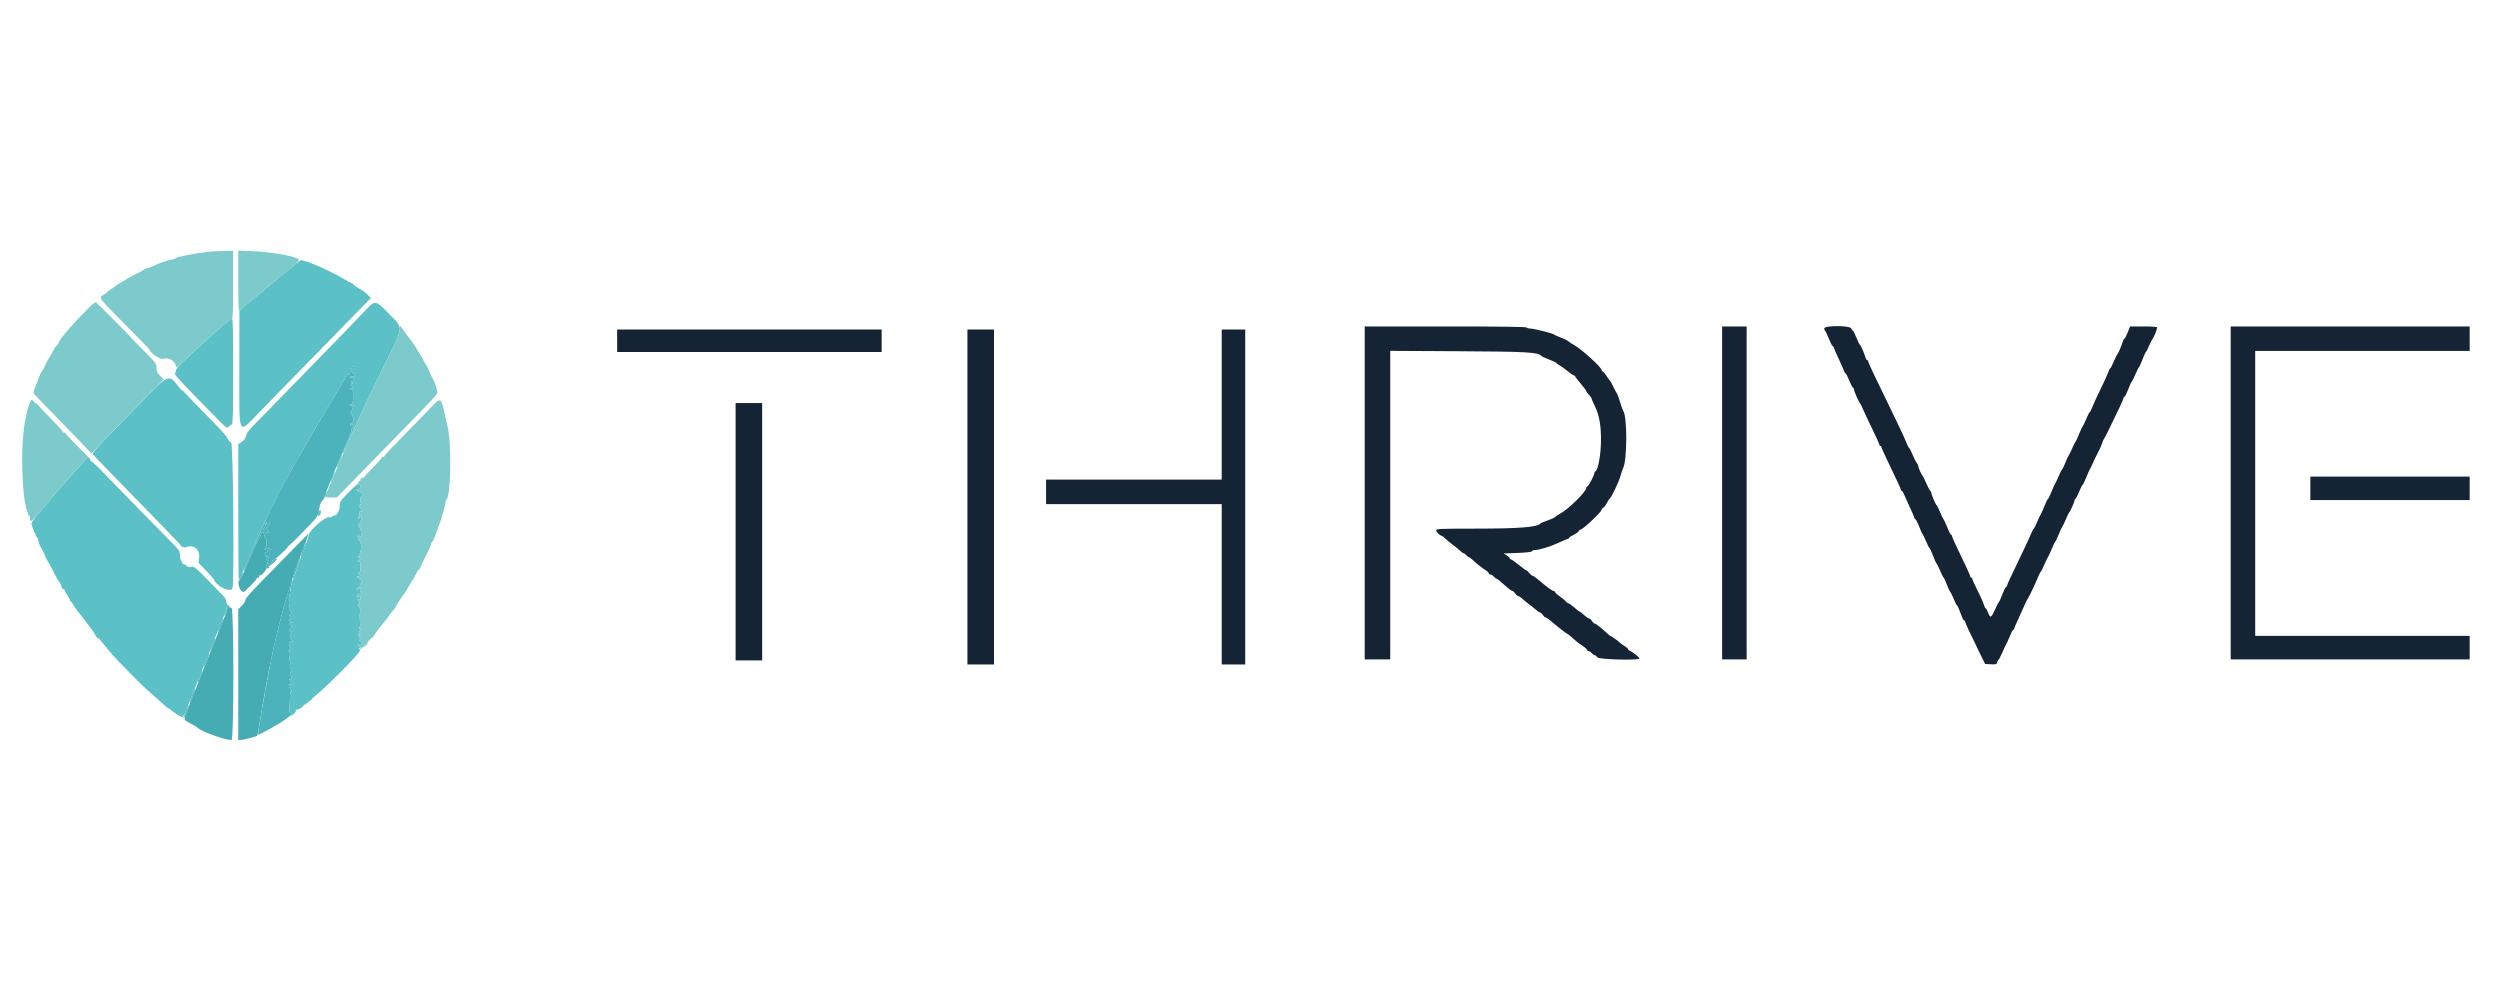 <svg width="153" height="61" viewBox="0 0 153 61" fill="none" xmlns="http://www.w3.org/2000/svg">
<g clip-path="url(#clip0_5413_3345)">
<path fill-rule="evenodd" clip-rule="evenodd" d="M16.261 32.023C16.257 32.049 16.258 32.095 16.264 32.125C16.269 32.155 16.226 32.233 16.168 32.297C15.993 32.49 16.181 32.429 16.384 32.227C16.504 32.107 16.546 32.025 16.501 31.997C16.463 31.974 16.421 31.988 16.408 32.028C16.394 32.068 16.356 32.102 16.322 32.102C16.289 32.102 16.279 32.074 16.3 32.039C16.321 32.005 16.323 31.977 16.304 31.977C16.284 31.977 16.265 31.998 16.261 32.023ZM16.207 32.524C16.132 32.618 16.09 32.66 16.111 32.617C16.133 32.574 16.126 32.539 16.094 32.539C16.037 32.539 15.612 33.403 15.233 34.289C15.122 34.547 14.966 34.913 14.885 35.102C14.804 35.291 14.702 35.468 14.659 35.496C14.482 35.609 14.685 36.227 14.899 36.227C14.977 36.227 15.706 35.492 15.706 35.413C15.706 35.379 15.75 35.352 15.803 35.352C15.857 35.352 15.884 35.323 15.862 35.289C15.841 35.255 15.85 35.227 15.881 35.227C16.025 35.227 16.373 34.814 16.33 34.693C16.304 34.621 16.325 34.512 16.381 34.427C16.454 34.314 16.456 34.287 16.391 34.302C16.345 34.312 16.297 34.271 16.283 34.211C16.265 34.129 16.287 34.113 16.368 34.144C16.442 34.172 16.462 34.162 16.432 34.112C16.406 34.072 16.346 34.039 16.296 34.039C16.247 34.039 16.206 33.983 16.206 33.914C16.206 33.843 16.248 33.789 16.304 33.789C16.357 33.789 16.384 33.761 16.362 33.727C16.341 33.692 16.388 33.662 16.468 33.66L16.612 33.656L16.467 33.586C16.352 33.531 16.31 33.535 16.265 33.606C16.218 33.68 16.208 33.678 16.207 33.59C16.207 33.532 16.228 33.47 16.255 33.454C16.347 33.397 16.337 32.997 16.242 32.918C16.102 32.802 16.244 32.525 16.42 32.572C16.537 32.604 16.538 32.601 16.439 32.538C16.378 32.5 16.345 32.443 16.365 32.41C16.444 32.283 16.334 32.361 16.207 32.524ZM18.353 33.18C18.074 33.463 17.666 33.882 17.447 34.11C17.229 34.338 16.593 34.987 16.034 35.553C15.364 36.232 15.019 36.628 15.019 36.715C15.019 36.788 14.92 36.946 14.8 37.066L14.581 37.285V41.287V45.289H14.723C14.875 45.289 15.69 45.076 15.744 45.022C15.761 45.005 15.814 44.741 15.86 44.437C16.527 40.086 17.428 36.423 18.488 33.758C18.758 33.078 18.904 32.664 18.874 32.664C18.867 32.664 18.633 32.896 18.353 33.18ZM16.79 34.242C16.715 34.276 16.64 34.359 16.622 34.428C16.601 34.506 16.561 34.534 16.513 34.504C16.466 34.476 16.453 34.483 16.478 34.524C16.501 34.561 16.484 34.605 16.441 34.623C16.382 34.647 16.381 34.656 16.438 34.659C16.512 34.664 16.985 34.232 16.945 34.197C16.934 34.188 16.864 34.207 16.79 34.242ZM13.914 37.336C13.876 37.431 13.543 38.253 13.174 39.164C12.366 41.158 12.043 41.967 11.891 42.383C11.828 42.555 11.662 42.975 11.522 43.316C11.206 44.089 11.2 44.035 11.628 44.256C11.826 44.359 12.025 44.478 12.071 44.523C12.332 44.775 13.741 45.289 14.171 45.289C14.321 45.289 14.319 37.26 14.17 37.202C14.012 37.141 13.987 37.155 13.914 37.336Z" fill="#45ACB4"/>
<path fill-rule="evenodd" clip-rule="evenodd" d="M17.457 16.67C16.959 17.081 16.124 17.775 15.601 18.213L14.652 19.009L14.648 22.462C14.644 26.85 14.532 26.59 15.844 25.259C16.336 24.76 16.733 24.353 16.727 24.353C16.72 24.353 16.973 24.092 17.289 23.773C17.605 23.454 18.506 22.533 19.291 21.726C20.077 20.919 21.165 19.805 21.71 19.249L22.7 18.239L22.526 18.062C22.334 17.866 22.228 17.791 21.879 17.602C21.75 17.532 21.645 17.45 21.645 17.419C21.645 17.387 21.581 17.342 21.504 17.318C21.427 17.294 21.251 17.201 21.113 17.111C20.81 16.912 19.612 16.318 19.27 16.197C19.253 16.191 19.196 16.168 19.145 16.147C18.939 16.061 18.485 15.917 18.426 15.92C18.392 15.922 17.956 16.259 17.457 16.67ZM22.134 19.232C21.745 19.647 20.934 20.487 20.332 21.099C19.731 21.711 18.606 22.866 17.832 23.665C17.059 24.464 16.128 25.417 15.764 25.782C15.254 26.294 15.092 26.497 15.06 26.666C15.031 26.82 14.955 26.928 14.801 27.033L14.582 27.182V31.33C14.582 33.611 14.597 35.478 14.614 35.478C14.65 35.478 14.813 35.126 15.193 34.228C16.492 31.164 17.727 28.809 20.137 24.803C20.64 23.968 21.109 23.188 21.181 23.068C21.252 22.949 21.334 22.873 21.362 22.899C21.391 22.925 21.397 22.898 21.376 22.84C21.326 22.701 21.4 22.657 21.524 22.749C21.707 22.886 21.72 23.041 21.549 23.041C21.464 23.041 21.395 23.065 21.395 23.095C21.395 23.124 21.472 23.136 21.566 23.121C21.69 23.101 21.714 23.11 21.652 23.154C21.605 23.187 21.586 23.245 21.609 23.284C21.634 23.324 21.605 23.355 21.539 23.357C21.438 23.361 21.439 23.367 21.551 23.416C21.658 23.461 21.66 23.47 21.566 23.474C21.431 23.479 21.428 23.53 21.557 23.672C21.649 23.774 21.647 23.779 21.526 23.748C21.451 23.728 21.395 23.743 21.395 23.783C21.395 23.822 21.444 23.853 21.505 23.853C21.598 23.853 21.614 23.912 21.614 24.244C21.613 24.654 21.557 24.821 21.443 24.75C21.402 24.725 21.394 24.738 21.422 24.784C21.448 24.826 21.526 24.842 21.603 24.82C21.692 24.796 21.711 24.802 21.659 24.838C21.615 24.868 21.566 24.962 21.55 25.045C21.534 25.128 21.493 25.205 21.46 25.217C21.426 25.228 21.453 25.296 21.52 25.368C21.664 25.522 21.652 25.858 21.5 25.912C21.428 25.937 21.416 25.973 21.458 26.041C21.498 26.103 21.518 26.108 21.519 26.056C21.519 26.013 21.548 25.978 21.582 25.978C21.617 25.978 21.645 26.02 21.645 26.072C21.645 26.123 21.617 26.165 21.582 26.165C21.548 26.165 21.52 26.226 21.52 26.3C21.52 26.374 21.451 26.58 21.367 26.757C21.163 27.189 20.948 27.739 20.973 27.765C20.985 27.776 21.075 27.597 21.175 27.366C21.769 25.986 22.718 23.959 23.591 22.208C24.697 19.989 24.685 20.099 23.91 19.31C22.907 18.289 23.014 18.294 22.134 19.232ZM12.957 20.518C11.335 21.976 10.807 22.488 10.786 22.623C10.777 22.688 10.745 22.784 10.716 22.836C10.661 22.933 10.785 23.068 13 25.332C13.88 26.231 13.888 26.237 13.999 26.108C14.06 26.036 14.146 25.978 14.19 25.978C14.254 25.978 14.27 25.324 14.27 22.728C14.27 20.169 14.253 19.478 14.192 19.479C14.149 19.479 13.593 19.947 12.957 20.518ZM21.667 22.509C21.629 22.608 21.52 22.639 21.52 22.551C21.52 22.485 21.588 22.415 21.653 22.415C21.681 22.415 21.687 22.458 21.667 22.509ZM8.361 24.901C5.704 27.625 5.626 27.71 5.682 27.802C5.709 27.847 6.16 28.32 6.684 28.853C7.207 29.386 7.963 30.159 8.362 30.572C8.761 30.984 9.535 31.779 10.081 32.337C10.627 32.896 11.056 33.353 11.033 33.353C11.011 33.353 11.051 33.395 11.124 33.446C11.229 33.52 11.297 33.524 11.453 33.47C11.885 33.319 12.248 33.655 12.189 34.153L12.154 34.448L12.609 34.919C12.859 35.178 13.075 35.421 13.088 35.458C13.243 35.871 14.058 36.276 14.221 36.02C14.348 35.821 14.275 27.119 14.146 27.085C14.078 27.068 13.988 26.973 13.945 26.875C13.852 26.661 13.645 26.431 12.436 25.202C11.926 24.683 11.427 24.167 11.327 24.054C11.227 23.941 11.145 23.867 11.145 23.891C11.145 23.914 11.064 23.831 10.965 23.707C10.291 22.858 10.404 22.806 8.361 24.901ZM20.777 28.119C20.632 28.457 20.551 28.736 20.638 28.601C20.73 28.455 20.96 27.853 20.923 27.853C20.905 27.853 20.839 27.973 20.777 28.119ZM5.183 28.184C4.09 29.398 3.423 30.152 3.098 30.541C2.884 30.799 2.524 31.23 2.299 31.5C2.073 31.771 1.903 32.024 1.919 32.063C1.936 32.102 1.985 32.247 2.028 32.384C2.072 32.522 2.137 32.655 2.173 32.68C2.209 32.705 2.213 32.726 2.182 32.727C2.151 32.727 2.17 32.777 2.224 32.837C2.279 32.897 2.323 32.961 2.323 32.978C2.32 33.098 2.431 33.411 2.524 33.544C2.586 33.632 2.685 33.829 2.744 33.981C2.804 34.134 2.905 34.335 2.969 34.428C3.034 34.521 3.157 34.746 3.243 34.928C3.416 35.292 3.496 35.432 3.66 35.658C3.721 35.74 3.77 35.86 3.77 35.924C3.77 35.988 3.812 36.041 3.863 36.041C3.915 36.041 3.957 36.078 3.957 36.125C3.957 36.171 4.04 36.323 4.141 36.462C4.241 36.602 4.307 36.733 4.286 36.753C4.266 36.774 4.275 36.791 4.307 36.791C4.34 36.791 4.422 36.895 4.49 37.021C4.558 37.148 4.67 37.315 4.738 37.391C4.807 37.467 4.948 37.645 5.051 37.786C5.154 37.927 5.346 38.176 5.477 38.339C5.608 38.501 5.771 38.741 5.839 38.871C5.906 39.001 5.989 39.091 6.022 39.07C6.055 39.05 6.082 39.057 6.082 39.087C6.082 39.117 6.16 39.224 6.256 39.326C6.351 39.426 6.511 39.62 6.611 39.756C6.712 39.891 7.007 40.219 7.266 40.484C7.526 40.749 7.953 41.187 8.215 41.456C8.476 41.726 8.839 42.073 9.019 42.228C9.199 42.383 9.478 42.628 9.637 42.773C9.796 42.917 10.01 43.113 10.114 43.206C10.217 43.3 10.31 43.368 10.322 43.358C10.334 43.348 10.454 43.433 10.589 43.547C10.725 43.66 10.919 43.788 11.022 43.832C11.238 43.922 11.145 44.089 11.794 42.447C12.025 41.862 12.257 41.286 12.311 41.165C12.364 41.045 12.479 40.75 12.565 40.509C12.651 40.269 12.743 40.044 12.769 40.009C12.795 39.975 12.852 39.834 12.896 39.697C12.939 39.559 13.052 39.278 13.145 39.072C13.238 38.865 13.337 38.627 13.363 38.54C13.389 38.455 13.534 38.094 13.684 37.74C13.896 37.241 13.944 37.07 13.895 36.978C13.861 36.914 13.832 36.81 13.832 36.748C13.832 36.686 13.762 36.565 13.677 36.479C13.592 36.392 13.156 35.947 12.709 35.489C11.957 34.717 11.883 34.658 11.716 34.695C11.592 34.722 11.504 34.703 11.436 34.635C11.381 34.581 11.316 34.541 11.29 34.548C11.176 34.578 11.005 34.228 11.009 33.971C11.012 33.707 10.994 33.683 10.219 32.906C9.541 32.227 7.649 30.291 6.088 28.681C5.847 28.432 5.615 28.228 5.574 28.228C5.533 28.228 5.516 28.211 5.537 28.189C5.571 28.155 5.437 27.974 5.384 27.98C5.372 27.982 5.282 28.073 5.183 28.184ZM20.336 29.169C20.261 29.346 20.21 29.502 20.225 29.517C20.24 29.531 20.312 29.398 20.386 29.22C20.46 29.042 20.51 28.885 20.498 28.872C20.485 28.86 20.412 28.993 20.336 29.169ZM22.082 29.322C22.039 29.374 22.032 29.416 22.067 29.416C22.101 29.416 22.165 29.373 22.207 29.322C22.25 29.27 22.257 29.228 22.222 29.228C22.188 29.228 22.125 29.27 22.082 29.322ZM21.325 30.138C20.831 30.642 20.8 30.689 20.792 30.958C20.782 31.271 20.6 31.577 20.433 31.563C20.377 31.558 20.332 31.581 20.332 31.615C20.332 31.648 20.233 31.666 20.113 31.655C19.872 31.632 18.895 32.501 18.895 32.737C18.895 32.846 18.587 33.728 18.429 34.072C18.382 34.175 18.266 34.498 18.173 34.79C18.08 35.083 17.982 35.35 17.956 35.384C17.834 35.544 17.746 36.175 17.837 36.232C17.911 36.279 17.909 36.289 17.823 36.29C17.706 36.291 17.63 36.751 17.731 36.852C17.767 36.888 17.761 36.945 17.714 37.001C17.666 37.058 17.661 37.106 17.7 37.13C17.734 37.151 17.751 37.224 17.738 37.292C17.725 37.36 17.741 37.415 17.773 37.415C17.861 37.415 17.845 37.588 17.754 37.619C17.692 37.64 17.693 37.666 17.757 37.743C17.812 37.809 17.817 37.855 17.773 37.882C17.664 37.949 17.699 38.03 17.848 38.059L17.989 38.086L17.848 38.094C17.681 38.105 17.662 38.197 17.815 38.256C17.903 38.29 17.907 38.307 17.835 38.351C17.728 38.417 17.686 38.645 17.771 38.697C17.804 38.718 17.832 38.701 17.832 38.659C17.832 38.617 17.847 38.597 17.865 38.615C17.913 38.663 17.827 38.857 17.772 38.823C17.68 38.766 17.786 39.136 17.886 39.219C17.978 39.294 17.974 39.299 17.855 39.264C17.689 39.215 17.622 39.402 17.746 39.571C17.816 39.668 17.814 39.697 17.728 39.76C17.656 39.812 17.647 39.847 17.698 39.878C17.744 39.907 17.756 40.011 17.731 40.169C17.706 40.321 17.719 40.448 17.764 40.503C17.807 40.554 17.813 40.6 17.777 40.613C17.744 40.625 17.732 40.711 17.751 40.805C17.771 40.911 17.811 40.96 17.855 40.934C17.907 40.903 17.908 40.915 17.857 40.982C17.761 41.107 17.707 41.353 17.776 41.353C17.807 41.353 17.832 41.411 17.832 41.482C17.832 41.552 17.804 41.593 17.77 41.572C17.678 41.515 17.693 41.587 17.813 41.77C17.919 41.931 17.918 41.931 17.767 41.888C17.661 41.858 17.64 41.863 17.699 41.904C17.747 41.937 17.765 41.997 17.74 42.038C17.715 42.078 17.747 42.17 17.81 42.243C17.874 42.315 17.891 42.354 17.848 42.329C17.797 42.299 17.77 42.324 17.77 42.399C17.77 42.463 17.805 42.551 17.848 42.595C17.911 42.659 17.907 42.671 17.832 42.654C17.757 42.638 17.738 42.709 17.737 43.009C17.737 43.215 17.715 43.418 17.689 43.459C17.66 43.505 17.694 43.562 17.776 43.607C17.884 43.664 17.894 43.69 17.825 43.734C17.763 43.773 17.76 43.789 17.816 43.79C17.938 43.791 18.154 43.545 18.106 43.46C18.082 43.418 18.084 43.404 18.111 43.428C18.167 43.478 18.52 43.314 18.52 43.239C18.52 43.212 18.646 43.111 18.801 43.013C18.956 42.915 19.082 42.816 19.082 42.792C19.082 42.769 19.259 42.606 19.475 42.431C20.068 41.95 21.957 40.037 21.957 39.918C21.957 39.882 21.989 39.853 22.027 39.853C22.073 39.853 22.067 39.816 22.012 39.748C21.935 39.654 21.94 39.647 22.051 39.689C22.165 39.731 22.163 39.724 22.035 39.604C21.887 39.466 21.838 39.353 21.976 39.467C22.036 39.517 22.076 39.502 22.135 39.407C22.204 39.297 22.198 39.276 22.086 39.247C21.955 39.213 21.905 39.103 22.021 39.103C22.056 39.103 22.039 39.033 21.983 38.947C21.92 38.851 21.907 38.791 21.95 38.791C21.988 38.791 22.02 38.819 22.02 38.853C22.02 38.887 22.052 38.915 22.092 38.915C22.132 38.915 22.112 38.858 22.048 38.787C21.948 38.676 21.944 38.65 22.022 38.599C22.098 38.55 22.099 38.531 22.029 38.486C21.982 38.455 21.97 38.415 22.003 38.395C22.035 38.375 22.051 38.252 22.039 38.121C22.005 37.759 22.005 37.651 22.038 37.447C22.055 37.344 22.048 37.245 22.021 37.228C21.941 37.175 21.871 36.894 21.95 36.943C22.067 37.015 22.028 36.802 21.91 36.727C21.807 36.66 21.807 36.658 21.913 36.691C21.98 36.712 22.039 36.688 22.061 36.63C22.109 36.506 22.028 36.426 21.962 36.532C21.925 36.592 21.903 36.58 21.878 36.483C21.846 36.36 21.924 36.314 22.108 36.349C22.14 36.355 22.132 36.319 22.09 36.268C22.038 36.206 22.035 36.164 22.079 36.136C22.212 36.054 22.143 35.982 21.988 36.041C21.882 36.081 21.832 36.078 21.832 36.033C21.832 35.996 21.886 35.952 21.953 35.935C22.025 35.916 22.06 35.868 22.04 35.816C22.021 35.767 22.033 35.728 22.065 35.728C22.181 35.728 22.1 35.445 21.964 35.377L21.826 35.307L21.97 35.261C22.09 35.222 22.096 35.21 22.004 35.186C21.875 35.151 21.857 35.041 21.98 35.041C22.042 35.041 22.067 34.944 22.069 34.692C22.071 34.416 22.054 34.35 21.983 34.377C21.935 34.396 21.895 34.382 21.895 34.345C21.895 34.309 21.95 34.264 22.019 34.246C22.087 34.228 22.127 34.187 22.106 34.154C22.086 34.121 22.03 34.11 21.981 34.129C21.909 34.156 21.905 34.138 21.961 34.034C22.138 33.703 22.152 33.23 21.989 33.067C21.897 32.975 21.87 32.897 21.902 32.815C21.928 32.75 21.95 32.732 21.953 32.775C21.955 32.818 21.997 32.853 22.045 32.853C22.165 32.853 22.103 32.35 21.971 32.245C21.883 32.175 21.883 32.157 21.973 32.057C22.103 31.913 22.182 31.603 22.089 31.603C22.051 31.603 22.02 31.631 22.02 31.666C22.02 31.7 21.988 31.728 21.95 31.728C21.901 31.728 21.903 31.699 21.957 31.635C22 31.583 22.019 31.483 22 31.411C21.976 31.316 21.991 31.29 22.055 31.314C22.172 31.36 22.138 31.113 22.015 31.038C21.942 30.992 21.948 30.966 22.051 30.889C22.12 30.837 22.145 30.794 22.108 30.793C22.034 30.79 22.012 30.416 22.085 30.416C22.11 30.416 22.145 30.36 22.162 30.293C22.18 30.225 22.176 30.176 22.154 30.183C22.132 30.19 22.043 30.146 21.957 30.085L21.801 29.975L21.945 29.937C22.038 29.913 22.077 29.867 22.054 29.808C22.035 29.759 22.02 29.692 22.02 29.66C22.02 29.502 21.799 29.654 21.325 30.138ZM19.895 30.228C19.851 30.334 19.83 30.434 19.848 30.452C19.866 30.47 19.912 30.394 19.95 30.284C20.041 30.023 19.998 29.979 19.895 30.228ZM19.495 31.327C19.42 31.522 19.448 31.626 19.551 31.541C19.652 31.456 19.68 31.228 19.589 31.228C19.558 31.228 19.516 31.273 19.495 31.327ZM22.364 39.46L22.255 39.634L22.399 39.495C22.479 39.419 22.528 39.341 22.509 39.322C22.49 39.302 22.425 39.365 22.364 39.46Z" fill="#5CC0C7"/>
<path fill-rule="evenodd" clip-rule="evenodd" d="M12.612 15.423C11.9 15.512 10.769 15.737 10.769 15.79C10.769 15.817 10.664 15.858 10.536 15.882C10.218 15.941 9.801 16.084 9.413 16.264C9.235 16.347 9.049 16.415 9 16.415C8.951 16.415 8.844 16.466 8.761 16.53C8.68 16.593 8.445 16.721 8.239 16.814C8.034 16.907 7.851 17.003 7.833 17.027C7.815 17.051 7.673 17.139 7.519 17.221C7.364 17.303 7.181 17.419 7.113 17.477C7.044 17.536 6.896 17.637 6.784 17.701C6.673 17.764 6.581 17.836 6.581 17.86C6.581 17.883 6.483 17.96 6.363 18.032C6.016 18.236 5.92 18.106 7.878 20.082C8.574 20.785 9.144 21.367 9.144 21.375C9.144 21.572 9.789 22.022 9.985 21.962C10.282 21.871 10.615 22.021 10.732 22.299L10.815 22.495L11.307 22.026C12.283 21.096 14.114 19.479 14.191 19.478C14.251 19.477 14.269 19.023 14.269 17.415V15.352L13.659 15.36C13.324 15.365 12.853 15.393 12.612 15.423ZM14.581 17.191C14.581 18.659 14.598 19.038 14.659 19C14.702 18.974 15.103 18.642 15.55 18.261C15.997 17.88 16.805 17.207 17.347 16.766C18.505 15.822 18.457 15.907 17.925 15.724C17.499 15.578 16.306 15.406 15.472 15.371L14.581 15.334V17.191ZM5.706 18.588C5.559 18.684 4.583 19.698 4.175 20.179C3.763 20.664 3.704 20.744 3.606 20.95C3.55 21.069 3.483 21.165 3.456 21.165C3.429 21.165 3.33 21.313 3.237 21.493C3.144 21.673 3.034 21.863 2.993 21.915C2.952 21.966 2.85 22.163 2.766 22.352C2.682 22.541 2.58 22.731 2.539 22.774C2.499 22.816 2.433 22.957 2.391 23.086C2.35 23.215 2.248 23.471 2.166 23.653C2.084 23.836 2.037 24.019 2.061 24.06C2.124 24.163 2.235 24.279 3.63 25.71C4.308 26.405 5.027 27.148 5.229 27.362L5.595 27.751L6.883 26.411C7.592 25.674 8.588 24.655 9.097 24.145L10.023 23.22L9.802 22.999C9.619 22.816 9.581 22.732 9.581 22.515C9.581 22.261 9.552 22.222 8.706 21.366C8.225 20.878 7.831 20.468 7.831 20.455C7.831 20.438 5.954 18.559 5.875 18.497C5.867 18.491 5.791 18.532 5.706 18.588ZM24.46 20.177C24.457 20.424 24.322 20.739 23.59 22.208C22.845 23.703 22.381 24.68 21.55 26.509C21.274 27.116 19.971 30.185 19.931 30.321C19.898 30.436 19.925 30.446 20.254 30.446H20.613L21.53 29.509C22.035 28.993 23.103 27.898 23.905 27.074C24.706 26.251 25.679 25.255 26.065 24.86C26.515 24.403 26.768 24.097 26.767 24.014C26.764 23.858 26.566 23.269 26.478 23.153C26.443 23.108 26.351 22.916 26.272 22.727C26.194 22.538 26.095 22.341 26.053 22.29C26.01 22.238 25.959 22.149 25.938 22.091C25.918 22.034 25.823 21.865 25.727 21.716C25.632 21.568 25.511 21.371 25.458 21.279C25.361 21.109 25.304 21.03 24.862 20.445C24.725 20.262 24.579 20.062 24.538 19.999C24.474 19.9 24.463 19.927 24.46 20.177ZM1.855 24.587C1.836 24.647 1.794 24.753 1.762 24.821C1.73 24.89 1.69 25.017 1.674 25.102C1.658 25.188 1.603 25.456 1.552 25.696C1.232 27.193 1.323 30.556 1.707 31.415C1.715 31.432 1.718 31.467 1.714 31.493C1.71 31.519 1.734 31.54 1.769 31.54C1.803 31.54 1.831 31.594 1.831 31.66C1.831 31.995 1.908 31.968 2.306 31.49C2.527 31.225 2.883 30.798 3.097 30.54C3.466 30.098 4.767 28.631 5.198 28.173L5.396 27.962L4.707 27.271C4.329 26.892 4.019 26.557 4.019 26.529C4.019 26.501 3.976 26.477 3.925 26.477C3.873 26.477 3.831 26.449 3.831 26.413C3.831 26.378 3.49 26.001 3.072 25.575C2.655 25.149 2.29 24.763 2.261 24.717C2.232 24.671 2.208 24.661 2.207 24.694C2.206 24.728 2.163 24.692 2.109 24.616C1.992 24.449 1.902 24.439 1.855 24.587ZM26.3 25.015C26.025 25.306 25.287 26.065 24.659 26.7C24.032 27.336 23.519 27.885 23.519 27.921C23.519 27.956 23.494 27.969 23.463 27.951C23.433 27.931 23.358 27.993 23.298 28.087C23.238 28.181 23.016 28.427 22.805 28.634C22.594 28.84 22.357 29.1 22.278 29.212C22.2 29.323 22.098 29.415 22.052 29.415C21.959 29.415 21.873 29.584 21.951 29.614C22.088 29.667 22.082 29.9 21.942 29.937L21.8 29.974L21.956 30.085C22.042 30.145 22.131 30.189 22.153 30.182C22.175 30.175 22.179 30.224 22.161 30.292C22.144 30.36 22.109 30.415 22.084 30.415C22.011 30.415 22.033 30.79 22.107 30.792C22.144 30.793 22.119 30.836 22.05 30.888C21.947 30.966 21.941 30.992 22.014 31.037C22.137 31.113 22.171 31.359 22.054 31.314C21.989 31.289 21.974 31.315 21.999 31.41C22.018 31.482 21.998 31.583 21.956 31.634C21.902 31.699 21.9 31.727 21.949 31.727C21.987 31.727 22.019 31.699 22.019 31.665C22.019 31.63 22.05 31.602 22.088 31.602C22.181 31.602 22.102 31.913 21.972 32.056C21.882 32.156 21.882 32.175 21.97 32.244C22.102 32.35 22.164 32.852 22.044 32.852C21.995 32.852 21.954 32.817 21.952 32.774C21.949 32.731 21.927 32.749 21.901 32.814C21.869 32.896 21.896 32.974 21.988 33.066C22.151 33.229 22.137 33.702 21.96 34.033C21.904 34.137 21.908 34.156 21.98 34.128C22.029 34.109 22.085 34.121 22.105 34.153C22.126 34.186 22.086 34.228 22.018 34.246C21.949 34.264 21.893 34.308 21.893 34.345C21.893 34.381 21.934 34.396 21.982 34.377C22.052 34.35 22.07 34.416 22.068 34.691C22.066 34.943 22.041 35.04 21.979 35.04C21.856 35.04 21.874 35.151 22.003 35.185C22.095 35.209 22.089 35.222 21.968 35.26L21.825 35.306L21.963 35.376C22.099 35.444 22.18 35.727 22.064 35.727C22.032 35.727 22.02 35.767 22.039 35.815C22.059 35.867 22.024 35.916 21.952 35.934C21.885 35.952 21.831 35.996 21.831 36.032C21.831 36.078 21.881 36.08 21.987 36.04C22.142 35.981 22.211 36.053 22.078 36.136C22.034 36.163 22.037 36.205 22.088 36.268C22.131 36.318 22.139 36.355 22.107 36.349C21.923 36.313 21.845 36.359 21.877 36.483C21.902 36.579 21.924 36.592 21.961 36.531C22.027 36.425 22.108 36.506 22.06 36.63C22.038 36.688 21.979 36.712 21.912 36.69C21.806 36.657 21.806 36.66 21.909 36.726C22.027 36.801 22.066 37.014 21.949 36.942C21.87 36.893 21.94 37.175 22.02 37.227C22.047 37.245 22.054 37.343 22.037 37.446C22.004 37.65 22.004 37.759 22.038 38.121C22.05 38.251 22.034 38.374 22.002 38.394C21.969 38.414 21.98 38.455 22.028 38.485C22.098 38.531 22.097 38.55 22.021 38.599C21.943 38.649 21.947 38.676 22.047 38.786C22.111 38.858 22.131 38.915 22.091 38.915C22.051 38.915 22.019 38.887 22.019 38.852C22.019 38.818 21.987 38.79 21.949 38.79C21.906 38.79 21.919 38.851 21.982 38.946C22.038 39.032 22.055 39.102 22.02 39.102C21.904 39.102 21.953 39.212 22.085 39.246C22.197 39.276 22.203 39.296 22.134 39.407C22.075 39.501 22.035 39.516 21.974 39.466C21.86 39.372 21.874 39.449 21.992 39.566C22.137 39.711 22.164 39.697 22.472 39.324C22.626 39.136 22.77 39 22.792 39.022C22.813 39.043 22.831 39.031 22.831 38.996C22.831 38.938 23.133 38.534 23.63 37.926C23.724 37.812 23.81 37.691 23.822 37.657C23.834 37.624 23.925 37.507 24.025 37.398C24.124 37.289 24.206 37.181 24.206 37.158C24.206 37.111 24.71 36.338 24.772 36.29C24.794 36.273 24.89 36.118 24.985 35.946C25.08 35.774 25.206 35.563 25.265 35.477C25.323 35.392 25.42 35.216 25.479 35.087C25.538 34.958 25.612 34.852 25.642 34.852C25.673 34.852 25.717 34.789 25.741 34.712C25.783 34.58 25.836 34.467 26.238 33.665C26.323 33.493 26.393 33.313 26.393 33.264C26.393 33.215 26.421 33.166 26.455 33.154C26.488 33.143 26.588 32.923 26.675 32.665C26.763 32.407 26.862 32.14 26.895 32.071C26.98 31.891 27.269 30.858 27.269 30.733C27.269 30.675 27.295 30.601 27.328 30.568C27.603 30.293 27.643 27.095 27.385 26.071C27.35 25.934 27.285 25.652 27.24 25.446C26.987 24.277 26.993 24.28 26.3 25.015Z" fill="#7CCACB"/>
<path fill-rule="evenodd" clip-rule="evenodd" d="M21.56 22.456C21.5 22.516 21.509 22.602 21.574 22.602C21.605 22.602 21.646 22.56 21.666 22.508C21.702 22.413 21.636 22.38 21.56 22.456ZM21.373 22.705C21.355 22.724 21.356 22.786 21.377 22.843C21.397 22.899 21.39 22.924 21.361 22.898C21.333 22.872 21.251 22.948 21.179 23.067C21.108 23.186 20.639 23.967 20.136 24.802C18.66 27.255 17.569 29.193 16.793 30.74C16.004 32.314 14.486 35.767 15 34.821C15.056 34.718 15.163 34.478 15.238 34.289C15.486 33.663 16.036 32.539 16.094 32.539C16.125 32.539 16.132 32.575 16.109 32.618C16.086 32.66 16.143 32.611 16.235 32.508C16.327 32.405 16.386 32.354 16.365 32.395C16.345 32.436 16.378 32.5 16.439 32.539C16.538 32.601 16.536 32.604 16.419 32.573C16.244 32.526 16.101 32.802 16.242 32.919C16.337 32.997 16.347 33.397 16.255 33.454C16.228 33.471 16.206 33.532 16.207 33.59C16.207 33.678 16.218 33.681 16.265 33.606C16.309 33.535 16.352 33.531 16.467 33.586L16.612 33.656L16.468 33.66C16.388 33.663 16.341 33.693 16.362 33.727C16.383 33.761 16.357 33.79 16.303 33.79C16.248 33.79 16.206 33.843 16.206 33.914C16.206 33.983 16.247 34.039 16.296 34.039C16.346 34.039 16.406 34.072 16.431 34.112C16.462 34.162 16.442 34.172 16.368 34.144C16.287 34.113 16.265 34.13 16.283 34.212C16.296 34.272 16.342 34.313 16.384 34.304C16.445 34.291 16.445 34.317 16.385 34.429C16.253 34.675 16.272 34.854 16.423 34.774C16.51 34.727 16.524 34.697 16.467 34.679C16.409 34.659 16.422 34.625 16.514 34.561C16.585 34.511 16.643 34.429 16.643 34.38C16.643 34.33 16.671 34.289 16.705 34.289C16.738 34.289 16.853 34.212 16.959 34.118C17.407 33.717 17.651 33.477 17.608 33.477C17.584 33.477 17.661 33.4 17.779 33.305C17.898 33.211 18.162 32.955 18.366 32.737C18.57 32.518 18.895 32.181 19.087 31.987C19.431 31.64 19.494 31.509 19.563 31.008C19.581 30.87 19.656 30.702 19.73 30.633C19.802 30.564 19.866 30.452 19.872 30.383C19.877 30.314 20.013 29.949 20.175 29.571C20.336 29.192 20.551 28.673 20.653 28.416C20.755 28.16 20.86 27.921 20.886 27.885C20.913 27.85 20.986 27.68 21.048 27.508C21.111 27.336 21.242 27.024 21.34 26.815C21.438 26.605 21.518 26.373 21.518 26.299C21.518 26.225 21.546 26.164 21.581 26.164C21.615 26.164 21.643 26.122 21.643 26.071C21.643 26.019 21.615 25.977 21.581 25.977C21.546 25.977 21.518 26.012 21.517 26.055C21.517 26.107 21.497 26.102 21.457 26.04C21.415 25.972 21.426 25.936 21.498 25.91C21.65 25.857 21.663 25.521 21.519 25.367C21.452 25.295 21.424 25.227 21.458 25.216C21.492 25.204 21.533 25.127 21.549 25.044C21.565 24.961 21.614 24.867 21.657 24.837C21.709 24.8 21.69 24.794 21.602 24.819C21.525 24.841 21.446 24.825 21.42 24.782C21.392 24.737 21.401 24.724 21.442 24.75C21.556 24.82 21.612 24.653 21.612 24.242C21.613 23.911 21.596 23.852 21.503 23.852C21.443 23.852 21.393 23.821 21.393 23.782C21.393 23.742 21.449 23.727 21.524 23.747C21.645 23.778 21.648 23.773 21.555 23.671C21.427 23.529 21.43 23.478 21.565 23.473C21.659 23.469 21.657 23.46 21.55 23.415C21.438 23.366 21.437 23.36 21.538 23.356C21.604 23.354 21.633 23.323 21.608 23.282C21.584 23.244 21.604 23.186 21.651 23.153C21.713 23.109 21.689 23.1 21.565 23.12C21.471 23.135 21.393 23.123 21.393 23.093C21.393 23.064 21.461 23.04 21.544 23.04C21.658 23.04 21.687 23.012 21.665 22.927C21.633 22.806 21.428 22.65 21.373 22.705ZM16.3 32.039C16.278 32.074 16.288 32.102 16.322 32.102C16.356 32.102 16.394 32.069 16.407 32.028C16.421 31.988 16.463 31.974 16.501 31.997C16.546 32.025 16.503 32.107 16.383 32.227C16.181 32.429 15.993 32.491 16.167 32.297C16.226 32.233 16.269 32.155 16.264 32.125C16.248 32.04 16.265 31.977 16.303 31.977C16.323 31.977 16.321 32.005 16.3 32.039ZM18.555 33.575C18.463 33.805 18.402 34.007 18.42 34.025C18.438 34.043 18.466 34.018 18.483 33.97C18.5 33.922 18.57 33.73 18.639 33.543C18.82 33.055 18.753 33.081 18.555 33.575ZM18.159 34.614C17.907 35.315 17.865 35.46 17.94 35.383C18.009 35.314 18.4 34.15 18.366 34.117C18.355 34.105 18.261 34.329 18.159 34.614ZM14.723 35.283C14.654 35.424 14.634 35.515 14.676 35.499C14.739 35.475 14.916 35.039 14.863 35.039C14.852 35.039 14.79 35.149 14.723 35.283ZM17.814 35.584C17.157 37.851 16.926 38.763 16.581 40.446C16.27 41.962 15.756 44.918 15.795 44.961C15.837 45.006 17.123 44.283 17.507 43.998C17.898 43.708 17.916 43.681 17.771 43.603C17.691 43.561 17.658 43.504 17.687 43.458C17.713 43.417 17.735 43.215 17.736 43.008C17.737 42.708 17.756 42.637 17.831 42.654C17.906 42.67 17.909 42.658 17.847 42.594C17.803 42.55 17.768 42.462 17.768 42.398C17.768 42.323 17.796 42.298 17.847 42.328C17.889 42.353 17.872 42.314 17.809 42.242C17.746 42.169 17.714 42.077 17.739 42.037C17.764 41.996 17.746 41.936 17.698 41.904C17.639 41.862 17.66 41.857 17.765 41.887C17.917 41.931 17.918 41.93 17.812 41.769C17.692 41.586 17.676 41.514 17.768 41.571C17.803 41.592 17.831 41.551 17.831 41.481C17.831 41.41 17.805 41.352 17.774 41.352C17.706 41.352 17.76 41.106 17.856 40.981C17.907 40.914 17.906 40.901 17.854 40.933C17.81 40.959 17.77 40.91 17.75 40.804C17.731 40.71 17.743 40.624 17.776 40.612C17.811 40.599 17.806 40.553 17.763 40.502C17.718 40.447 17.705 40.32 17.729 40.168C17.755 40.01 17.743 39.906 17.697 39.877C17.646 39.846 17.654 39.811 17.726 39.758C17.812 39.696 17.815 39.667 17.744 39.57C17.621 39.401 17.688 39.214 17.854 39.263C17.973 39.298 17.976 39.294 17.885 39.218C17.785 39.135 17.678 38.765 17.771 38.822C17.826 38.856 17.912 38.662 17.863 38.614C17.846 38.596 17.831 38.615 17.831 38.658C17.831 38.7 17.803 38.717 17.769 38.696C17.685 38.644 17.727 38.416 17.834 38.35C17.905 38.306 17.902 38.289 17.814 38.255C17.664 38.197 17.679 38.116 17.847 38.084L17.987 38.056L17.847 38.048C17.699 38.039 17.66 37.951 17.771 37.881C17.816 37.854 17.81 37.809 17.756 37.742C17.691 37.664 17.691 37.639 17.753 37.618C17.843 37.587 17.86 37.414 17.772 37.414C17.739 37.414 17.724 37.359 17.737 37.291C17.75 37.223 17.733 37.15 17.699 37.129C17.66 37.105 17.665 37.057 17.713 37C17.76 36.944 17.766 36.887 17.73 36.851C17.629 36.75 17.704 36.29 17.822 36.289C17.908 36.288 17.91 36.278 17.835 36.23C17.759 36.183 17.757 36.122 17.82 35.847C17.89 35.542 17.886 35.337 17.814 35.584ZM13.913 37.018C13.937 37.058 13.899 37.224 13.83 37.387C13.76 37.549 13.713 37.693 13.726 37.705C13.739 37.718 13.802 37.609 13.866 37.462C13.931 37.316 14.007 37.179 14.035 37.159C14.064 37.139 14.038 37.083 13.978 37.034C13.918 36.985 13.889 36.978 13.913 37.018ZM13.534 38.084C13.382 38.446 13.312 38.665 13.351 38.665C13.393 38.665 13.716 37.842 13.686 37.811C13.672 37.797 13.604 37.92 13.534 38.084ZM13.076 39.203C12.915 39.616 12.831 39.873 12.851 39.893C12.863 39.905 12.947 39.726 13.038 39.497C13.129 39.267 13.191 39.066 13.175 39.05C13.159 39.035 13.115 39.103 13.076 39.203ZM12.701 40.14C12.534 40.569 12.456 40.811 12.479 40.834C12.493 40.847 12.577 40.669 12.666 40.438C12.756 40.206 12.816 40.004 12.8 39.988C12.785 39.973 12.74 40.041 12.701 40.14ZM12.21 41.387C12.136 41.583 12.087 41.754 12.101 41.768C12.114 41.781 12.186 41.633 12.261 41.438C12.335 41.243 12.384 41.072 12.37 41.057C12.355 41.043 12.283 41.191 12.21 41.387ZM11.741 42.578C11.551 43.052 11.562 43.197 11.753 42.745C11.905 42.383 11.975 42.164 11.935 42.164C11.92 42.164 11.832 42.351 11.741 42.578ZM11.367 43.513C11.275 43.742 11.212 43.942 11.227 43.956C11.241 43.971 11.328 43.795 11.42 43.566C11.511 43.337 11.575 43.137 11.56 43.123C11.546 43.108 11.459 43.284 11.367 43.513Z" fill="#4CB3BC"/>
<path fill-rule="evenodd" clip-rule="evenodd" d="M83.519 30.166V40.354H84.301H85.082V30.913V21.473L89.254 21.495C93.487 21.518 94.156 21.556 94.332 21.785C94.349 21.808 94.567 21.907 94.816 22.006C95.065 22.105 95.269 22.205 95.269 22.228C95.269 22.251 95.347 22.309 95.441 22.356C95.536 22.404 95.758 22.563 95.936 22.711C96.113 22.858 96.289 22.978 96.326 22.978C96.364 22.978 96.395 23 96.395 23.025C96.396 23.051 96.55 23.254 96.739 23.476C96.928 23.698 97.082 23.908 97.083 23.944C97.084 23.98 97.154 24.076 97.239 24.157C97.324 24.238 97.394 24.331 97.394 24.364C97.394 24.396 97.476 24.588 97.577 24.79C97.873 25.388 97.988 26.012 97.98 26.979C97.973 27.825 97.798 28.79 97.643 28.843C97.609 28.855 97.582 28.894 97.582 28.931C97.582 29.052 97.255 29.696 97.168 29.747C97.12 29.775 97.082 29.825 97.082 29.859C97.082 30.093 95.954 31.195 95.457 31.449C95.337 31.51 95.21 31.595 95.176 31.638C95.141 31.68 94.93 31.779 94.707 31.856C94.483 31.933 94.287 32.015 94.269 32.039C94.108 32.26 92.963 32.351 90.347 32.352C88.148 32.353 87.894 32.364 87.894 32.453C87.894 32.551 88.127 32.785 88.229 32.789C88.258 32.79 88.36 32.868 88.454 32.963C88.55 33.057 88.762 33.233 88.927 33.353C89.092 33.474 89.289 33.636 89.365 33.713C89.441 33.79 89.53 33.853 89.564 33.853C89.597 33.853 89.676 33.91 89.738 33.979C89.8 34.047 89.874 34.103 89.901 34.103C89.929 34.103 90.019 34.167 90.101 34.244C90.362 34.49 90.777 34.82 90.925 34.898C91.003 34.941 91.084 35.018 91.104 35.07C91.124 35.123 91.179 35.166 91.227 35.166C91.274 35.166 91.363 35.222 91.426 35.291C91.488 35.36 91.559 35.416 91.584 35.416C91.628 35.416 91.73 35.498 92.238 35.946C92.376 36.067 92.52 36.166 92.559 36.166C92.598 36.166 92.676 36.236 92.733 36.322C92.789 36.408 92.871 36.478 92.915 36.478C92.959 36.478 93.078 36.557 93.18 36.654C93.28 36.75 93.456 36.894 93.57 36.973C93.683 37.053 93.866 37.198 93.975 37.298C94.083 37.397 94.205 37.478 94.245 37.478C94.285 37.478 94.364 37.549 94.42 37.635C94.476 37.721 94.557 37.791 94.599 37.791C94.641 37.792 94.778 37.883 94.903 37.995C95.196 38.255 95.881 38.791 95.921 38.791C95.937 38.791 96.03 38.861 96.126 38.947C96.534 39.311 96.601 39.364 96.839 39.514C96.976 39.601 97.103 39.712 97.123 39.762C97.142 39.812 97.193 39.853 97.235 39.853C97.278 39.853 97.363 39.91 97.426 39.979C97.488 40.047 97.57 40.103 97.608 40.103C97.646 40.103 97.712 40.16 97.755 40.228C97.84 40.364 100.332 40.43 100.332 40.296C100.332 40.228 99.91 39.891 99.754 39.835C99.694 39.813 99.644 39.768 99.644 39.736C99.644 39.703 99.545 39.615 99.424 39.54C99.303 39.465 99.16 39.36 99.107 39.307C99.006 39.206 98.594 38.916 98.552 38.916C98.538 38.916 98.448 38.843 98.352 38.755C97.942 38.38 97.671 38.167 97.605 38.166C97.566 38.166 97.487 38.096 97.431 38.01C97.375 37.924 97.294 37.853 97.252 37.853C97.21 37.853 97.069 37.755 96.938 37.635C96.807 37.514 96.68 37.416 96.656 37.415C96.632 37.414 96.487 37.302 96.332 37.166C96.177 37.03 96.017 36.917 95.976 36.917C95.935 36.916 95.865 36.864 95.82 36.801C95.775 36.738 95.621 36.609 95.477 36.515C95.334 36.42 95.201 36.303 95.182 36.255C95.164 36.206 95.117 36.166 95.078 36.166C94.993 36.166 94.693 35.945 94.105 35.447C93.964 35.327 93.818 35.228 93.782 35.228C93.746 35.228 93.661 35.158 93.593 35.072C93.526 34.986 93.449 34.916 93.424 34.916C93.398 34.916 93.186 34.761 92.951 34.572C92.718 34.383 92.496 34.228 92.46 34.228C92.424 34.228 92.394 34.2 92.394 34.165C92.394 34.13 92.309 34.05 92.205 33.986L92.016 33.871L92.874 33.839C93.425 33.818 93.742 33.781 93.757 33.736C93.769 33.697 93.839 33.666 93.911 33.666C94.181 33.666 94.879 33.454 95.38 33.22C95.664 33.087 95.924 32.978 95.958 32.978C95.992 32.978 96.019 32.955 96.019 32.927C96.019 32.899 96.148 32.811 96.305 32.733C96.462 32.654 96.606 32.551 96.624 32.503C96.643 32.455 96.685 32.416 96.719 32.416C96.865 32.416 98.019 31.33 98.019 31.194C98.019 31.151 98.06 31.101 98.11 31.082C98.16 31.063 98.258 30.936 98.328 30.8C98.397 30.664 98.477 30.543 98.505 30.531C98.598 30.492 99.075 29.491 99.176 29.122C99.23 28.923 99.3 28.714 99.331 28.658C99.589 28.185 99.594 25.467 99.337 25.137C99.31 25.102 99.224 24.861 99.147 24.604C99.07 24.346 98.977 24.099 98.941 24.054C98.905 24.01 98.807 23.827 98.725 23.649C98.642 23.471 98.552 23.31 98.525 23.292C98.498 23.275 98.401 23.14 98.309 22.994C98.218 22.848 98.115 22.729 98.081 22.729C98.047 22.729 98.019 22.693 98.019 22.649C98.019 22.484 96.81 21.381 96.342 21.12C96.183 21.031 96.017 20.923 95.974 20.879C95.93 20.836 95.733 20.74 95.536 20.666C95.338 20.592 95.144 20.505 95.105 20.471C95.012 20.394 93.853 20.105 93.632 20.104C93.54 20.104 93.447 20.076 93.425 20.041C93.4 20 91.675 19.978 88.453 19.978H83.519V30.166ZM105.394 30.166V40.354H106.144H106.894V30.166V19.978H106.144H105.394V30.166ZM111.645 20.098C111.645 20.164 111.666 20.227 111.693 20.239C111.719 20.25 111.822 20.464 111.921 20.713C112.02 20.962 112.123 21.166 112.15 21.166C112.177 21.166 112.218 21.229 112.242 21.307C112.266 21.384 112.405 21.7 112.55 22.01C112.695 22.319 112.834 22.636 112.858 22.713C112.883 22.79 112.924 22.854 112.951 22.854C112.978 22.854 113.079 23.05 113.176 23.291C113.272 23.532 113.376 23.728 113.404 23.728C113.433 23.728 113.457 23.767 113.457 23.815C113.457 23.916 113.762 24.621 113.826 24.666C113.85 24.683 113.935 24.852 114.014 25.041C114.093 25.23 114.352 25.781 114.589 26.266C114.826 26.75 115.02 27.179 115.02 27.219C115.02 27.259 115.048 27.291 115.082 27.291C115.116 27.291 115.144 27.322 115.144 27.36C115.144 27.397 115.282 27.713 115.45 28.063C116.122 29.456 116.332 29.911 116.332 29.974C116.332 30.011 116.357 30.041 116.387 30.041C116.417 30.041 116.478 30.132 116.522 30.244C116.566 30.356 116.724 30.707 116.873 31.025C117.022 31.343 117.144 31.628 117.144 31.658C117.144 31.689 117.184 31.745 117.231 31.785C117.279 31.825 117.383 32.032 117.462 32.246C117.541 32.46 117.625 32.649 117.649 32.666C117.673 32.683 117.769 32.88 117.863 33.103C117.957 33.327 118.057 33.525 118.087 33.543C118.116 33.562 118.214 33.772 118.304 34.012C118.393 34.251 118.487 34.461 118.512 34.478C118.536 34.495 118.635 34.692 118.73 34.915C118.825 35.138 118.926 35.335 118.952 35.353C118.979 35.37 119.064 35.554 119.14 35.76C119.217 35.966 119.314 36.177 119.358 36.229C119.401 36.28 119.501 36.484 119.579 36.682C119.658 36.879 119.739 37.041 119.761 37.041C119.796 37.042 119.885 37.245 120.095 37.807C120.131 37.901 120.184 37.978 120.214 37.978C120.245 37.978 120.27 38.011 120.27 38.05C120.27 38.12 120.538 38.699 121.166 39.979L121.488 40.635L121.848 40.654C122.131 40.668 122.207 40.653 122.207 40.58C122.207 40.529 122.247 40.447 122.296 40.398C122.345 40.349 122.461 40.129 122.553 39.91C122.645 39.69 122.743 39.482 122.77 39.447C122.798 39.413 122.896 39.195 122.989 38.963C123.082 38.731 123.183 38.541 123.214 38.541C123.244 38.541 123.27 38.512 123.27 38.477C123.27 38.442 123.379 38.182 123.512 37.899C123.645 37.616 123.819 37.23 123.899 37.041C123.979 36.852 124.062 36.683 124.084 36.666C124.131 36.629 124.506 35.845 124.713 35.353C124.792 35.164 124.877 34.995 124.902 34.978C124.927 34.96 125.026 34.763 125.121 34.54C125.217 34.317 125.311 34.121 125.331 34.103C125.351 34.086 125.449 33.876 125.549 33.635C125.649 33.394 125.751 33.183 125.775 33.166C125.8 33.149 125.9 32.938 125.997 32.697C126.094 32.456 126.192 32.246 126.214 32.228C126.237 32.211 126.332 32.014 126.426 31.791C126.519 31.567 126.614 31.37 126.636 31.354C126.703 31.301 126.957 30.731 126.957 30.633C126.957 30.582 126.981 30.541 127.009 30.541C127.038 30.541 127.141 30.344 127.238 30.103C127.335 29.863 127.434 29.666 127.457 29.666C127.48 29.666 127.581 29.462 127.68 29.213C127.779 28.964 127.876 28.745 127.896 28.729C127.916 28.711 127.998 28.543 128.078 28.354C128.158 28.164 128.301 27.869 128.396 27.697C128.491 27.525 128.604 27.272 128.647 27.135C128.69 26.997 128.744 26.87 128.766 26.854C128.805 26.824 129.069 26.291 129.699 24.969C129.841 24.672 129.957 24.397 129.957 24.36C129.957 24.322 129.982 24.291 130.014 24.291C130.045 24.291 130.148 24.087 130.243 23.838C130.337 23.588 130.436 23.37 130.462 23.353C130.489 23.335 130.588 23.138 130.684 22.915C130.779 22.692 130.879 22.495 130.905 22.476C130.931 22.458 131.026 22.247 131.116 22.008C131.206 21.769 131.302 21.559 131.329 21.541C131.356 21.524 131.443 21.355 131.522 21.166C131.601 20.977 131.702 20.779 131.747 20.725C131.827 20.631 132.019 20.142 132.019 20.033C132.019 20.003 131.646 19.978 131.19 19.978H130.361L130.212 20.353C130.13 20.56 130.042 20.728 130.017 20.728C129.992 20.728 129.957 20.778 129.938 20.838C129.849 21.131 129.641 21.63 129.595 21.661C129.567 21.681 129.463 21.887 129.366 22.119C129.268 22.351 129.17 22.541 129.148 22.541C129.125 22.541 129.072 22.646 129.028 22.776C128.985 22.904 128.77 23.375 128.551 23.822C128.333 24.269 128.102 24.768 128.04 24.931C127.977 25.095 127.909 25.228 127.888 25.228C127.867 25.228 127.771 25.419 127.673 25.65C127.576 25.882 127.477 26.086 127.453 26.104C127.429 26.12 127.332 26.332 127.236 26.572C127.141 26.813 127.043 27.024 127.018 27.041C126.993 27.058 126.908 27.227 126.829 27.416C126.75 27.605 126.654 27.802 126.614 27.853C126.574 27.905 126.474 28.123 126.391 28.338C126.308 28.553 126.223 28.729 126.202 28.729C126.181 28.729 126.083 28.918 125.986 29.151C125.888 29.382 125.792 29.586 125.772 29.604C125.751 29.621 125.653 29.839 125.554 30.088C125.455 30.337 125.355 30.541 125.332 30.541C125.308 30.541 125.208 30.745 125.109 30.994C125.01 31.243 124.913 31.461 124.893 31.479C124.872 31.496 124.776 31.7 124.678 31.931C124.581 32.164 124.484 32.354 124.463 32.354C124.443 32.354 124.373 32.488 124.308 32.651C124.243 32.814 124 33.341 123.768 33.822C123.004 35.405 122.832 35.778 122.832 35.847C122.832 35.885 122.806 35.916 122.775 35.916C122.743 35.916 122.641 36.12 122.546 36.369C122.452 36.618 122.354 36.837 122.329 36.853C122.304 36.871 122.2 37.071 122.097 37.298C121.858 37.825 121.809 37.85 121.678 37.508C121.62 37.354 121.55 37.228 121.524 37.228C121.498 37.228 121.443 37.117 121.402 36.98C121.362 36.844 121.188 36.457 121.018 36.121C120.847 35.785 120.708 35.474 120.708 35.432C120.707 35.389 120.679 35.353 120.645 35.353C120.61 35.353 120.582 35.321 120.582 35.281C120.582 35.24 120.444 34.924 120.276 34.578C119.726 33.444 119.457 32.857 119.457 32.792C119.457 32.757 119.433 32.728 119.404 32.728C119.376 32.728 119.271 32.525 119.172 32.275C119.073 32.026 118.973 31.808 118.95 31.791C118.927 31.774 118.832 31.577 118.738 31.354C118.645 31.13 118.547 30.933 118.521 30.916C118.459 30.874 118.207 30.296 118.207 30.194C118.207 30.149 118.171 30.075 118.127 30.03C118.083 29.985 117.968 29.765 117.872 29.542C117.776 29.319 117.679 29.122 117.655 29.104C117.591 29.055 117.394 28.61 117.394 28.512C117.394 28.464 117.358 28.388 117.313 28.342C117.269 28.297 117.152 28.07 117.054 27.838C116.956 27.606 116.859 27.416 116.838 27.416C116.818 27.416 116.749 27.282 116.687 27.119C116.624 26.956 116.396 26.456 116.18 26.01C115.964 25.563 115.604 24.818 115.381 24.354C115.157 23.889 114.83 23.212 114.653 22.848C114.477 22.484 114.332 22.154 114.332 22.114C114.332 22.074 114.306 22.041 114.274 22.041C114.241 22.041 114.197 21.978 114.175 21.9C114.095 21.623 113.871 21.103 113.83 21.103C113.808 21.103 113.71 20.907 113.613 20.666C113.516 20.425 113.415 20.229 113.389 20.229C113.362 20.229 113.323 20.172 113.301 20.104C113.241 19.914 111.645 19.909 111.645 20.098ZM136.519 30.166V40.354H143.832H151.144V39.635V38.916H144.582H138.019V30.197V21.478H144.582H151.144V20.728V19.978H143.832H136.519V30.166ZM37.77 20.854V21.541H45.863H53.957V20.854V20.166H45.863H37.77V20.854ZM59.207 30.416V40.666H60.019H60.832V30.416V20.166H60.019H59.207V30.416ZM74.769 24.76V29.353H69.394H64.019V30.103V30.853H69.394H74.769V35.76V40.666H75.488H76.207V30.416V20.166H75.488H74.769V24.76ZM45.019 32.541V40.416H45.832H46.644V32.541V24.666H45.832H45.019V32.541ZM141.394 29.885V30.604H146.269H151.144V29.885V29.166H146.269H141.394V29.885Z" fill="#142434"/>
</g>
<defs>
<clipPath id="clip0_5413_3345">
<rect width="150" height="30" fill="white" transform="translate(1.33 15.33)"/>
</clipPath>
</defs>
</svg>
